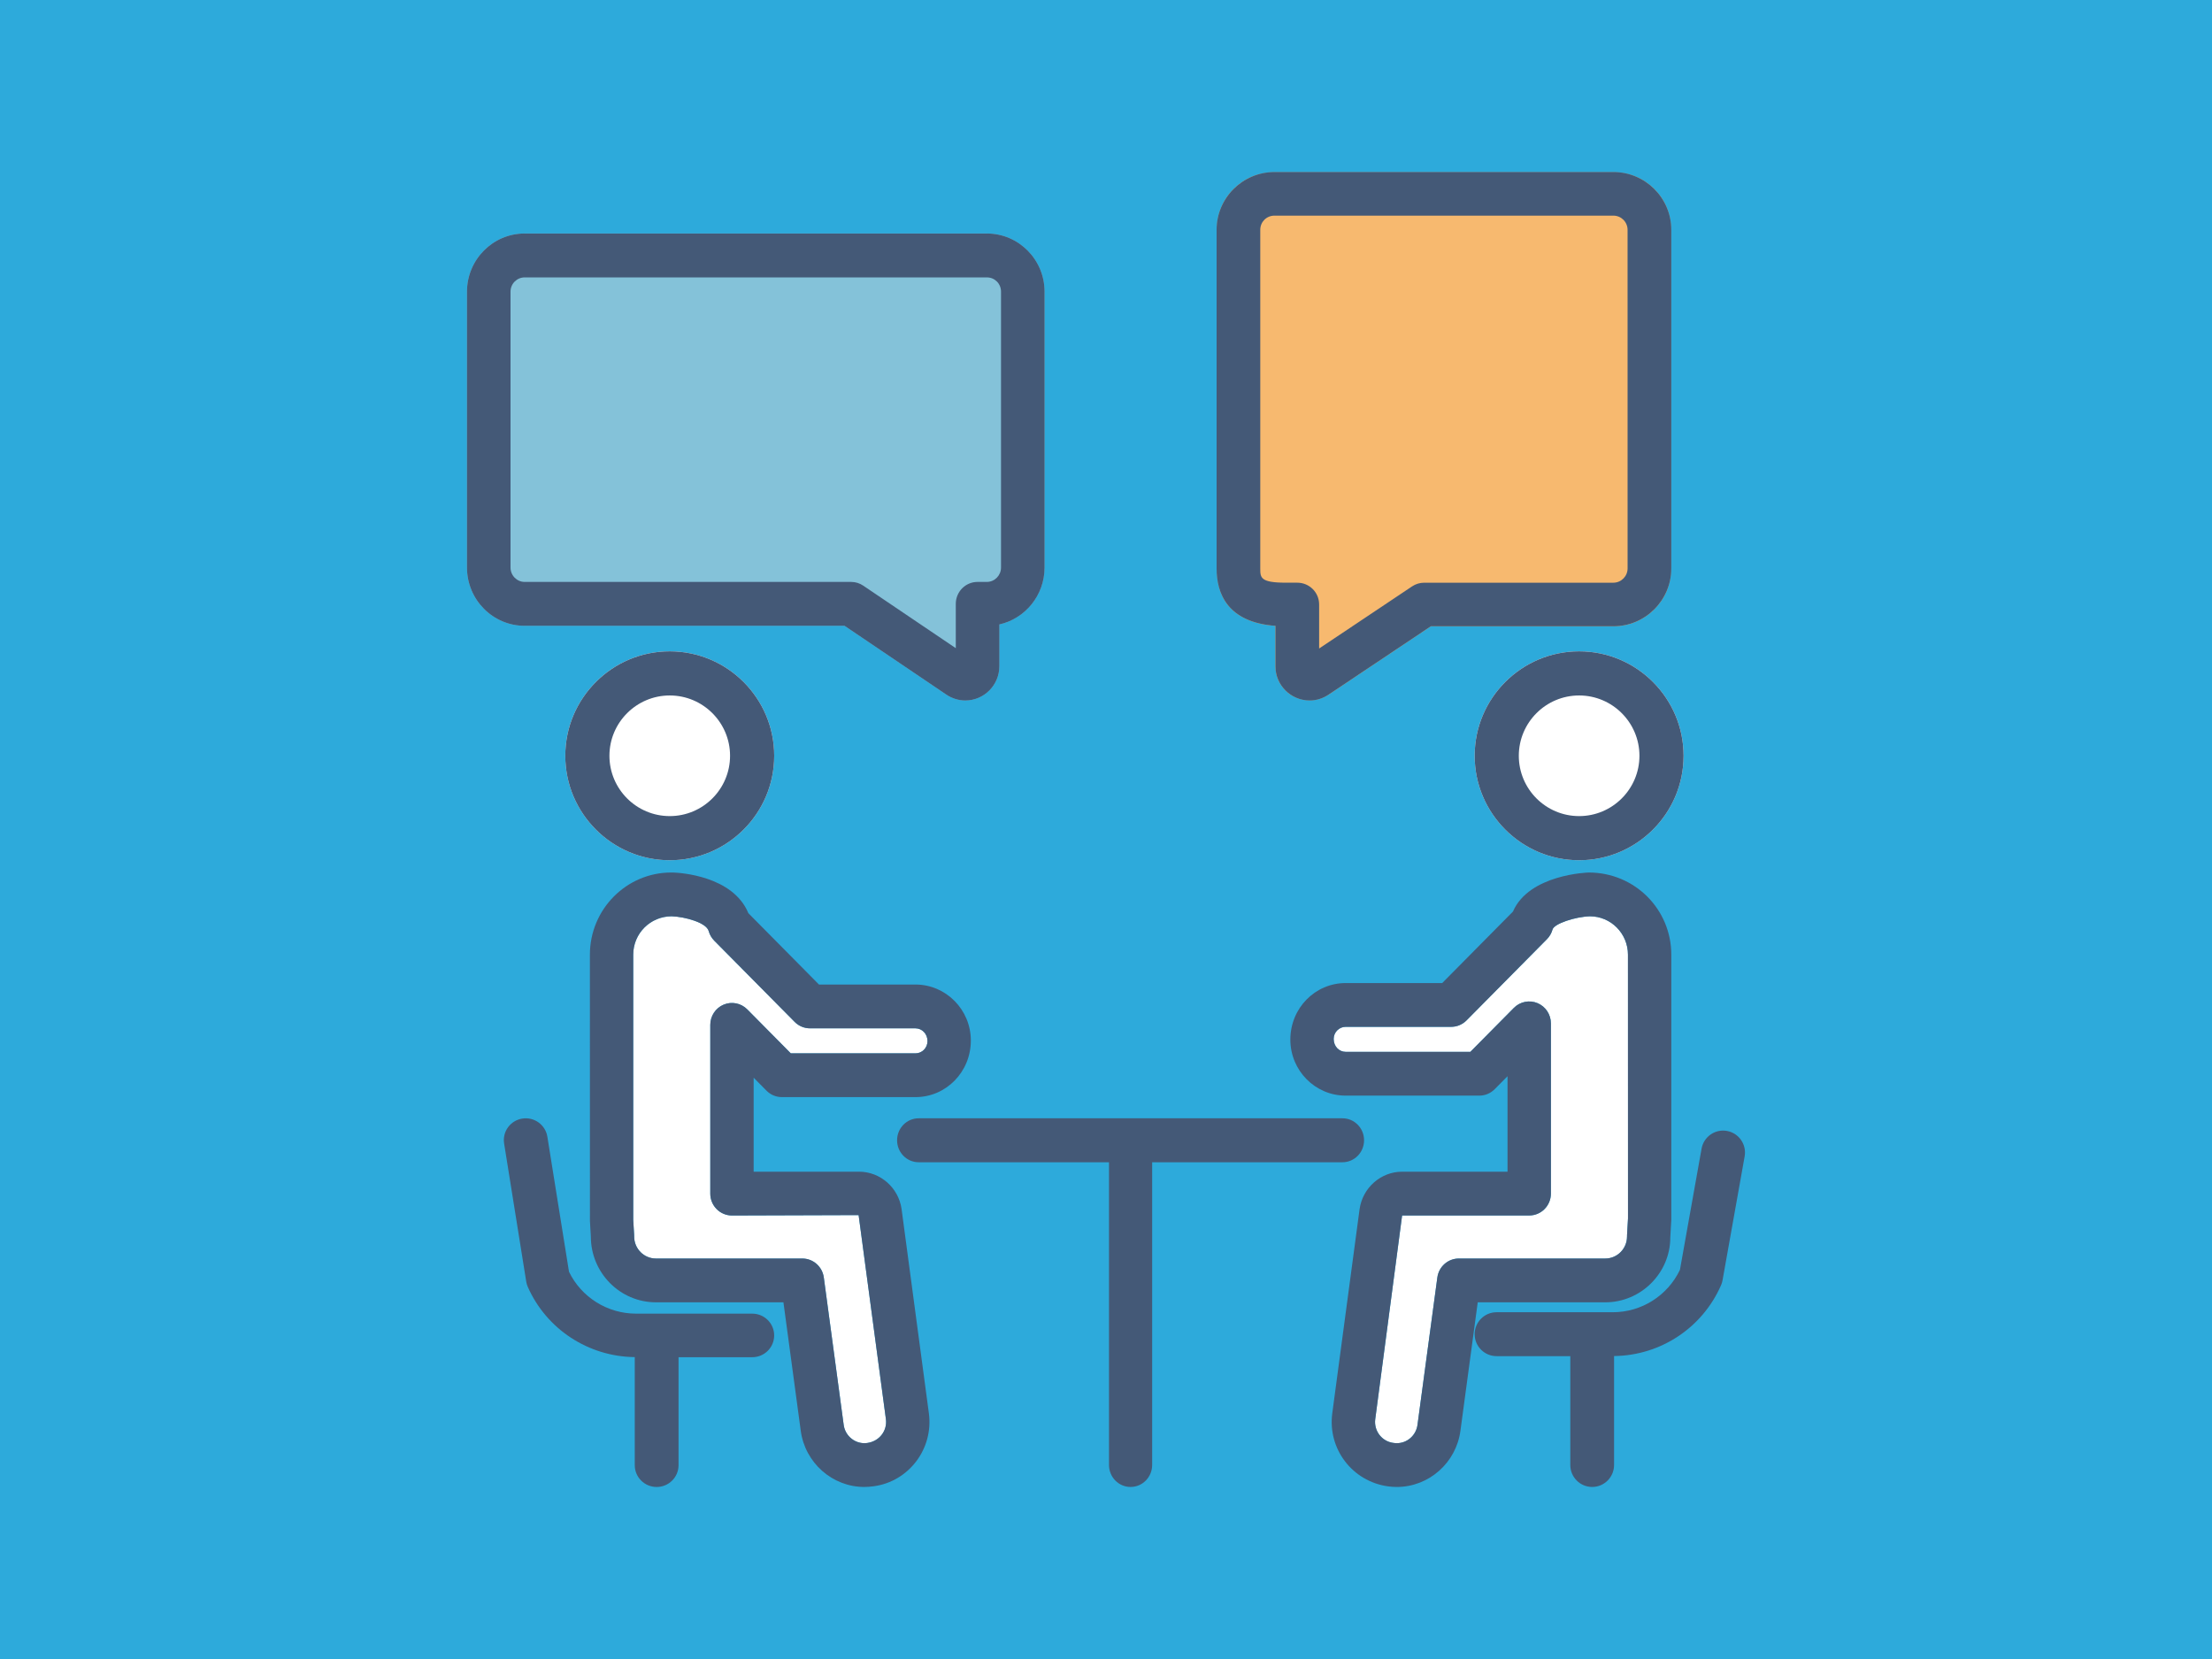 <svg height="135" viewBox="0 0 180 135" width="180" xmlns="http://www.w3.org/2000/svg" xmlns:xlink="http://www.w3.org/1999/xlink"><mask id="a" fill="#fff"><path d="m0 0h37v43h-37z" fill="#fff" fill-rule="evenodd"/></mask><g fill="none" fill-rule="evenodd"><path d="m0 0h180v135h-180z" fill="#2daadb"/><g transform="translate(38 14)"><path d="m37 4.701v27.553c0 2.6-2.115 4.71-4.712 4.71h-14.854l-8.32 5.562c-.466.31-.993.474-1.545.474-1.528 0-2.779-1.24-2.779-2.764v-3.306c-3.936-.293-4.79-2.661-4.79-4.675v-27.553c0-2.592 2.115-4.701 4.712-4.701h27.575c2.598 0 4.712 2.11 4.712 4.701" fill="#f7b96f" mask="url(#a)" transform="translate(61 0)"/><path d="m47 9.733v22.45c0 2.262-1.582 4.161-3.68 4.629v3.406c0 1.534-1.247 2.782-2.769 2.782-.542 0-1.075-.165-1.531-.468l-8.298-5.608h-26.028c-2.588 0-4.695-2.124-4.695-4.741v-22.45c0-2.609 2.107-4.733 4.695-4.733h37.61c2.588 0 4.695 2.124 4.695 4.733" fill="#84c2d9"/><path d="m16.5 56c-4.687 0-8.5-3.813-8.5-8.5s3.813-8.5 8.5-8.5 8.5 3.813 8.5 8.5-3.813 8.5-8.5 8.5" fill="#fff"/><path d="m16.5 42.593c-2.705 0-4.908 2.202-4.908 4.908 0 2.706 2.202 4.908 4.908 4.908s4.908-2.201 4.908-4.908c0-2.705-2.202-4.908-4.908-4.908m0 13.408c-4.687 0-8.5-3.813-8.5-8.5s3.813-8.5 8.5-8.5 8.5 3.813 8.5 8.5-3.813 8.5-8.5 8.5" fill="#445977"/><path d="m16.658 60.562c-1.743.001-3.13 1.402-3.13 3.124v21.569l.074 1.229c.003.035.003.106.003.14 0 .985.794 1.787 1.768 1.787h11.916c.882 0 1.628.658 1.748 1.542l1.618 12c.123.925.981 1.598 1.911 1.469.998-.136 1.649-1.002 1.524-1.94l-2.22-16.605-10.308.033c-.974 0-1.763-.798-1.763-1.782v-13.732c0-.721.429-1.37 1.088-1.645.657-.277 1.416-.125 1.922.386l3.543 3.578h10.147c.537 0 .975-.446.975-.996 0-.593-.442-1.04-.985-1.04h-8.576c-.468 0-.916-.188-1.247-.522l-6.546-6.613c-.215-.217-.371-.487-.452-.783-.186-.676-1.906-1.161-3.009-1.199" fill="#fff"/><path d="m16.658 60.562c-1.743.001-3.13 1.402-3.13 3.124v21.569l.074 1.229c.003.035.003.106.003.14 0 .985.794 1.787 1.768 1.787h11.916c.882 0 1.628.658 1.748 1.542l1.618 12c.123.925.981 1.598 1.911 1.469.998-.136 1.649-1.002 1.524-1.94l-2.22-16.605-10.308.033c-.974 0-1.763-.798-1.763-1.782v-13.732c0-.721.429-1.37 1.088-1.645.657-.277 1.416-.125 1.922.386l3.543 3.578h10.147c.537 0 .975-.446.975-.996 0-.593-.442-1.04-.985-1.04h-8.576c-.468 0-.916-.188-1.247-.522l-6.546-6.613c-.215-.217-.371-.487-.452-.783-.186-.676-1.906-1.161-3.009-1.199m15.676 46.438c-2.6 0-4.824-1.964-5.174-4.568l-1.41-10.458h-10.376c-2.92 0-5.296-2.4-5.296-5.35l-.073-1.266-.004-21.673c0-3.687 2.97-6.686 6.62-6.686.02 0 .136 0 .156.001.516.017 4.858.255 6.119 3.308l5.746 5.806h7.846c2.488 0 4.512 2.045 4.512 4.559 0 2.558-2.02 4.603-4.502 4.603h-10.877c-.468 0-.916-.188-1.247-.522l-1.048-1.059v7.649h8.579c1.729 0 3.216 1.308 3.459 3.042l2.221 16.617c.386 2.884-1.622 5.548-4.476 5.938-.307.042-.543.057-.775.057" fill="#445977"/><path d="m90.5 56c-4.687 0-8.5-3.813-8.5-8.5s3.813-8.5 8.5-8.5 8.5 3.813 8.5 8.5-3.813 8.5-8.5 8.5" fill="#fff"/><path d="m90.5 42.593c-2.706 0-4.908 2.202-4.908 4.908 0 2.706 2.201 4.908 4.908 4.908 2.705 0 4.908-2.201 4.908-4.908 0-2.705-2.202-4.908-4.908-4.908m0 13.408c-4.687 0-8.5-3.813-8.5-8.5s3.813-8.5 8.5-8.5 8.5 3.813 8.5 8.5-3.813 8.5-8.5 8.5" fill="#445977"/><path d="m76.095 84.91-2.186 16.572c-.125.938.528 1.804 1.456 1.931.147.02.225.025.302.025.843 0 1.565-.638 1.679-1.485l1.617-12c.119-.883.866-1.542 1.748-1.542h11.917c.975 0 1.769-.802 1.769-1.787 0-.035.001-.105.003-.139l.077-1.333-.004-21.466c0-1.722-1.387-3.122-3.092-3.122-1.192.034-2.914.596-3.046 1.076-.081.296-.238.566-.452.783l-6.547 6.613c-.331.334-.779.522-1.247.522h-8.587c-.537 0-.975.442-.975.985 0 .603.438 1.05.975 1.05h10.147l3.542-3.578c.504-.51 1.266-.662 1.923-.386.659.275 1.089.926 1.089 1.645v13.854c0 .984-.79 1.781-1.764 1.781z" fill="#fff"/><g fill="#445977"><path d="m76.095 84.91-2.186 16.572c-.125.938.528 1.804 1.456 1.931.147.02.225.025.302.025.843 0 1.565-.638 1.679-1.485l1.617-12c.119-.883.866-1.542 1.748-1.542h11.917c.975 0 1.769-.802 1.769-1.787 0-.035.001-.105.003-.139l.077-1.333-.004-21.466c0-1.722-1.387-3.122-3.092-3.122-1.192.034-2.914.596-3.046 1.076-.081.296-.238.566-.452.783l-6.547 6.613c-.331.334-.779.522-1.247.522h-8.587c-.537 0-.975.442-.975.985 0 .603.438 1.05.975 1.05h10.147l3.542-3.578c.504-.51 1.266-.662 1.923-.386.659.275 1.089.926 1.089 1.645v13.854c0 .984-.79 1.781-1.764 1.781zm-.428 22.091c-.233 0-.469-.016-.707-.048-2.925-.4-4.933-3.064-4.547-5.948l2.221-16.605c.245-1.746 1.732-3.054 3.461-3.054h8.58v-7.77l-1.048 1.058c-.331.334-.779.522-1.247.522h-10.877c-2.483 0-4.502-2.044-4.502-4.558 0-2.563 2.019-4.603 4.502-4.603h7.856l5.755-5.815c1.314-3.037 6.119-3.18 6.17-3.18 3.748 0 6.717 2.999 6.717 6.686v21.57l-.081 1.437c.003 2.883-2.372 5.283-5.292 5.283h-10.378l-1.409 10.458c-.35 2.604-2.574 4.567-5.174 4.567z"/><path d="m71.244 77h-34.488c-.969 0-1.756.801-1.756 1.788 0 .988.787 1.789 1.756 1.789h15.488v24.634c0 .988.786 1.789 1.756 1.789.969 0 1.756-.801 1.756-1.789v-24.634h15.488c.969 0 1.756-.801 1.756-1.789 0-.987-.786-1.788-1.756-1.788"/><path d="m102.532 78.029c-.97-.175-1.894.473-2.068 1.444l-1.76 9.859c-1.004 2.103-3.126 3.45-5.463 3.45h-9.46c-.984 0-1.782.8-1.782 1.787 0 .986.798 1.786 1.782 1.786h6.001v8.859c0 .987.798 1.786 1.781 1.786s1.781-.799 1.781-1.786v-8.867c3.775-.042 7.185-2.288 8.704-5.76.057-.129.099-.265.123-.403l1.799-10.082c.173-.972-.471-1.9-1.44-2.073"/><path d="m23.219 92.896h-9.461c-2.331 0-4.449-1.331-5.456-3.408l-1.761-10.993c-.156-.966-1.066-1.624-2.04-1.472-.972.154-1.633 1.063-1.479 2.029l1.799 11.234c.024.15.067.295.128.434 1.52 3.444 4.93 5.673 8.704 5.714v8.796c0 .978.799 1.772 1.782 1.772.984 0 1.781-.793 1.781-1.772v-8.788h6.001c.984 0 1.781-.793 1.781-1.773 0-.978-.798-1.772-1.781-1.772"/><path d="m43.457 32.183c0 .641-.516 1.17-1.152 1.17h-.757c-.98 0-1.771.797-1.771 1.786v3.606l-7.532-5.088c-.292-.199-.628-.303-.98-.303h-26.57c-.636 0-1.152-.529-1.152-1.17v-22.45c0-.641.516-1.161 1.152-1.161h37.61c.645 0 1.152.511 1.152 1.161zm-1.152-27.182h-37.61c-2.588 0-4.695 2.124-4.695 4.733v22.45c0 2.618 2.107 4.741 4.695 4.741h26.028l8.298 5.608c.456.303.989.468 1.531.468 1.522 0 2.769-1.248 2.769-2.782v-3.406c2.098-.468 3.68-2.366 3.68-4.629v-22.45c0-2.609-2.107-4.733-4.695-4.733z"/><path d="m94.444 32.255c0 .637-.518 1.162-1.157 1.162h-15.389c-.354 0-.699.103-.993.301l-7.561 5.054v-3.582c0-.982-.794-1.774-1.778-1.774h-.923c-2.089 0-2.089-.413-2.089-1.162v-27.553c0-.646.509-1.154 1.157-1.154h27.575c.639 0 1.157.517 1.157 1.154zm-1.157-32.255h-27.575c-2.598 0-4.712 2.11-4.712 4.701v27.553c0 2.015.854 4.383 4.79 4.675v3.306c0 1.524 1.251 2.764 2.779 2.764.552 0 1.079-.164 1.545-.474l8.32-5.562h14.854c2.598 0 4.712-2.11 4.712-4.71v-27.553c0-2.592-2.115-4.701-4.712-4.701z"/></g></g></g></svg>